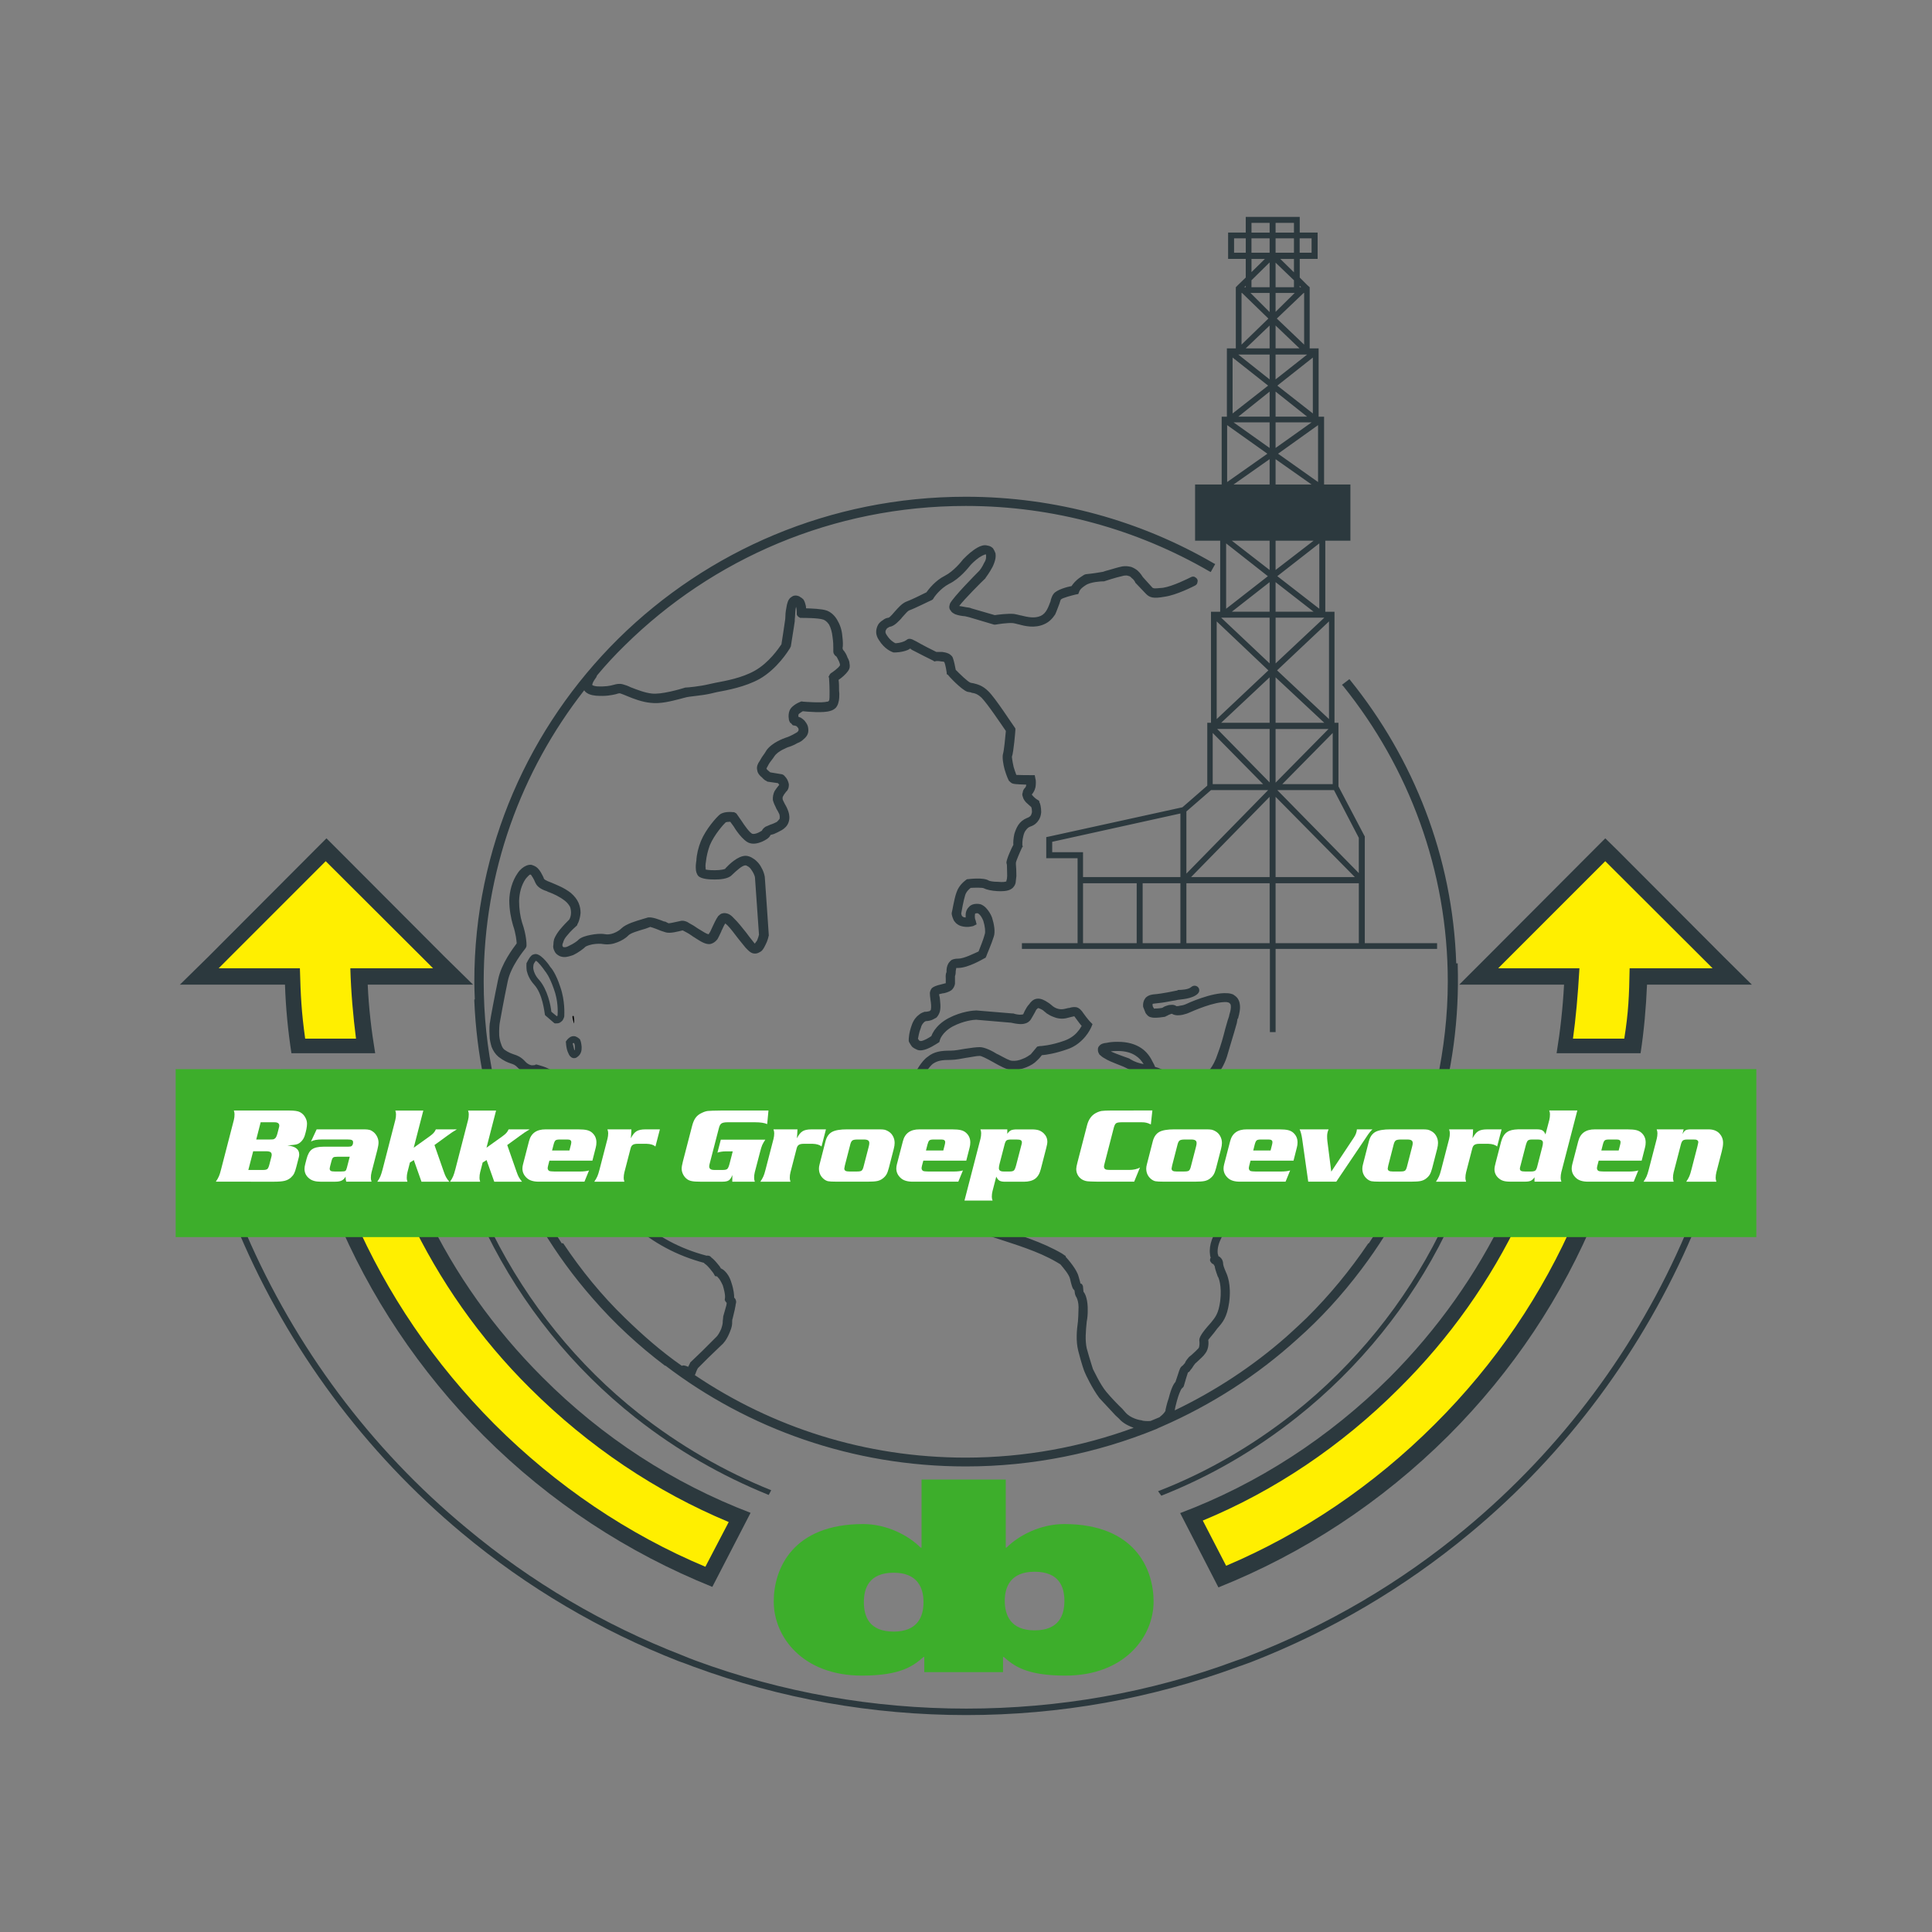 <svg xmlns="http://www.w3.org/2000/svg" xmlns:xlink="http://www.w3.org/1999/xlink" id="Laag_1" x="0px" y="0px" viewBox="0 0 842 842" style="enable-background:new 0 0 842 842;" xml:space="preserve"><rect x="0" y="0" width="842" height="842" fill="#808080" stroke="none"/><style type="text/css">	.st0{fill-rule:evenodd;clip-rule:evenodd;}	.st1{fill-rule:evenodd;clip-rule:evenodd;fill:#2C393E;}	.st2{fill-rule:evenodd;clip-rule:evenodd;fill:#FFEF00;}	.st3{fill-rule:evenodd;clip-rule:evenodd;fill:#3DAE2B;}	.st4{fill:#FFFFFF;}</style><g>	<path class="st0" d="M250.02,446.02l0.11-0.11c0.11-0.21,0.11-0.65,0.11-1.19c0-0.76-0.21-1.41-0.21-1.84c0,0-0.11-0.11-0.22-0.11  h-0.22c0,0.11-0.11,0.11-0.11,0.33c0,0.65,0.33,1.63,0.54,2.6C250.02,445.8,250.02,445.91,250.02,446.02z"></path>	<g>		<g>			<g>				<path class="st1" d="M567.07,125.18h-0.65v-0.64L567.07,125.18L567.07,125.18z M542.93,124.54L542.93,124.54v0.64h-0.66     L542.93,124.54L542.93,124.54z M250.46,457.7L250.46,457.7c0.11-0.31,0.11-0.75,0.11-1.19c0-0.76-0.11-1.39-0.33-1.83     c-0.11-0.12-0.21-0.12-0.21-0.12h-0.11c-0.11,0-0.11,0.12-0.33,0.22c0.22,0.76,0.43,1.73,0.65,2.61     C250.24,457.61,250.24,457.7,250.46,457.7L250.46,457.7z M537.83,110.13L537.83,110.13v-6.27h5.1v6.27H537.83L537.83,110.13z      M571.61,103.86L571.61,103.86v6.27h-5.19v-6.27H571.61L571.61,103.86z M545.42,97.14L545.42,97.14h7.91v4.23h-7.91V97.14     L545.42,97.14z M563.93,97.14L563.93,97.14v4.23h-8.01v-4.23H563.93L563.93,97.14z M545.42,112.84L545.42,112.84h5.85     l-5.85,5.75V112.84L545.42,112.84z M563.93,118.69L563.93,118.69l-5.96-5.85h5.96V118.69L563.93,118.69z M553.32,110.13     L553.32,110.13h-7.91v-6.27h7.91V110.13L553.32,110.13z M555.92,103.86L555.92,103.86h8.01v6.27h-8.01V103.86L555.92,103.86z      M246.56,454.02l0.21-0.32c0.54-0.87,1.19-1.4,1.95-1.84c0.76-0.33,1.3-0.33,1.95-0.22c1.08,0.33,1.95,1.19,2.06,1.3l0.11,0.11     v0.22c0.22,0.22,0.54,1.51,0.65,3.03c0,0.65,0,1.63-0.33,2.38c-0.32,0.88-0.87,1.52-1.84,2.17c-0.32,0.22-0.76,0.33-1.3,0.33     c-0.54-0.11-0.87-0.22-1.19-0.54c-0.76-0.54-1.09-1.52-1.41-2.26c-0.65-1.64-0.76-3.68-0.76-4.01L246.56,454.02L246.56,454.02     L246.56,454.02z M555.92,127.67L555.92,127.67h8.34l-8.34,8.24V127.67L555.92,127.67z M553.32,127.67L553.32,127.67v8.34     l-8.34-8.34H553.32L553.32,127.67z M498.42,463.77L498.42,463.77c-0.87-1.41-1.95-2.71-3.47-3.68c-1.73-1.19-4.33-2.05-7.8-2.05     c-1.19,0-2.17,0-3.04,0.21c2.93,1.31,7.15,2.71,8.02,3.05l0.33,0.2l0.11,0.11C494.74,462.9,496.36,463.34,498.42,463.77     L498.42,463.77z M555.92,114.47v10.71h8.01v-3.03L555.92,114.47L555.92,114.47L555.92,114.47z M553.32,125.18v-10.82l-7.91,7.79     v3.03H553.32L553.32,125.18L553.32,125.18z M555.92,141.86L555.92,141.86l10.4,9.95h-10.4V141.86L555.92,141.86z M553.32,151.82     L553.32,151.82h-10.4l10.4-9.95V151.82L553.32,151.82z M539.68,181.59L539.68,181.59l13.65-10.93v10.93H539.68L539.68,181.59z      M555.92,181.59L555.92,181.59v-10.93l13.75,10.93H555.92L555.92,181.59z M539.79,154.53L539.79,154.53h13.54v10.83     l-13.65-10.83H539.79L539.79,154.53z M569.66,154.53L569.66,154.53l-13.75,10.83v-10.83h13.65H569.66L569.66,154.53z      M553.32,200.11L553.32,200.11v11.04h-15.71L553.32,200.11L553.32,200.11z M553.32,184.08L553.32,184.08v11.15l-15.71-11.15     H553.32L553.32,184.08z M555.92,211.16L555.92,211.16v-11.04l15.69,11.04H555.92L555.92,211.16z M571.61,184.08L571.61,184.08     l-15.69,11.15v-11.15H571.61L571.61,184.08z M553.32,248.41L553.32,248.41l-16.47-12.77h16.47V248.41L553.32,248.41z      M553.32,266.6L553.32,266.6h-16.47l16.47-12.89V266.6L553.32,266.6z M555.92,248.41L555.92,248.41v-12.77h16.57L555.92,248.41     L555.92,248.41z M572.49,266.6L572.49,266.6h-16.57v-12.89L572.49,266.6L572.49,266.6z M242.66,442.88L242.66,442.88l-2.38-1.95     c-0.21-2.49-1.62-9.64-5.3-13.85c-1.63-1.73-2.28-3.47-2.49-4.55c-0.22-0.98,0-1.52,0-1.84c0-0.33,0.21-0.87,0.65-1.42     c0.11-0.21,0.21-0.43,0.43-0.54c0.86,0.33,2.92,2.93,4.01,4.56c0.11,0.11,1.84,2.06,3.79,7.69c1.95,5.2,1.73,10.17,1.63,11.47     C242.99,442.55,242.99,442.77,242.66,442.88L242.66,442.88z M541.08,127.67v22.52l11.7-11.36l-11.49-11.16H541.08L541.08,127.67     L541.08,127.67z M568.37,127.67h-0.21l-11.7,11.16l11.91,11.36V127.67L568.37,127.67L568.37,127.67z M572.16,155.83     l-15.48,12.23l15.48,12.13V155.83L572.16,155.83L572.16,155.83z M537.19,155.83v24.36l15.48-12.13L537.19,155.83L537.19,155.83     L537.19,155.83z M553.32,289.12L553.32,289.12l-21.11-19.92h0.86h20.25V289.12L553.32,289.12z M576.17,269.2L576.17,269.2h0.98     l-21.22,19.92V269.2H576.17L576.17,269.2z M553.32,315L553.32,315h-21.11l21.11-19.81V315L553.32,315z M577.14,315L577.14,315     h-21.22v-19.81L577.14,315L577.14,315z M514.44,411.05L514.44,411.05h-16.45v-26.1h16.45V411.05L514.44,411.05z M574.43,185.28     L557,197.74l17.43,12.34V185.28L574.43,185.28L574.43,185.28z M534.81,185.28v24.8l17.54-12.34L534.81,185.28L534.81,185.28     L534.81,185.28z M580.82,319.44L580.82,319.44v22.31h-21.98L580.82,319.44L580.82,319.44z M528.52,319.44L528.52,319.44     l21.98,22.31h-21.98V319.44L528.52,319.44z M237.57,442.45l4.01,3.46l0.33,0.11c0.76,0,1.52,0,2.06-0.32     c0.43-0.22,0.87-0.65,1.19-0.97c0.54-0.87,0.76-1.63,0.76-1.84v-0.11c0-0.65,0.43-6.5-1.74-12.67c-1.95-5.96-3.9-8.22-4.33-8.66     c-0.22-0.43-3.47-5.2-6.07-5.64c-0.65-0.1-1.3,0.12-1.95,0.44c-0.43,0.43-0.87,0.86-1.19,1.41c-0.65,0.97-1.08,2.06-1.2,2.17     v0.11v0.11c0,0.21-0.1,1.41,0.12,3.03c0.44,1.74,1.19,3.79,3.25,6.06c3.68,4.02,4.44,11.91,4.66,12.99L237.57,442.45     L237.57,442.45L237.57,442.45z M574.98,265.3v-28.49l-18.3,14.29L574.98,265.3L574.98,265.3L574.98,265.3z M534.37,236.82v28.49     l18.19-14.19L534.37,236.82L534.37,236.82L534.37,236.82z M553.32,340.99v-23.29h-22.85L553.32,340.99L553.32,340.99     L553.32,340.99z M555.92,317.71v23.39l23.07-23.39H555.92L555.92,317.71L555.92,317.71z M495.39,411.05L495.39,411.05H472v-26.1     h23.39V411.05L495.39,411.05z M553.32,411.05L553.32,411.05h-15.81h-1.19h-19.27v-26.1h36.28V411.05L553.32,411.05z      M592.19,411.05L592.19,411.05h-18.85h-1.18h-16.24v-26.1h36.28V411.05L592.19,411.05z M579.2,270.82l-22.63,21.34l22.63,21.22     V270.82L579.2,270.82L579.2,270.82z M530.26,270.82v42.56l22.52-21.22L530.26,270.82L530.26,270.82L530.26,270.82z      M553.32,382.24L553.32,382.24H519.1l34.22-34.97V382.24L553.32,382.24z M555.92,347.27L555.92,347.27l34.54,34.97h-34.54     V347.27L555.92,347.27z M592.19,380.51v-15.37l-10.83-20.8h-24.69L592.19,380.51L592.19,380.51L592.19,380.51z M517.05,353.65     v27.08l35.63-36.39h-24.9L517.05,353.65L517.05,353.65L517.05,353.65z M514.44,382.24L514.44,382.24h-16.45h-1.3h-1.3H472v-9.53     v-1.3h-1.19h-12.24v-4.54l55.87-12.34V382.24L514.44,382.24z M555.92,413.54L555.92,413.54h70.39v-2.49h-31.51v-26.1v-1.29     v-1.41v-17.43v-0.33l-0.21-0.32l-11.26-21.44v-26.32V315h-1.3h-0.43v-47.1v-1.29h-1.19h-2.82v-30.97h9.75h1.19v-1.41v-21.67     v-1.4h-1.19h-10.28v-28.26v-1.3h-1.2h-1.18v-28.47v-1.31h-1.31h-2.59v-25.33v-1.31l-1.09-0.98l-3.24-3.25v-8.12h6.39h1.41v-1.4     v-8.89v-1.18h-1.41h-6.39v-5.53v-1.3h-1.19h-9.31h-2.6H544h-1.08v1.3v5.53h-6.5h-1.19v1.18v8.89v1.4h1.19h6.5v8.12l-3.36,3.25     l-0.97,0.98v1.31v25.33h-2.71h-1.18v1.31v28.47h-1.08h-1.19v1.3v28.26h-10.4h-1.19v1.4v21.67v1.41h1.19h9.75v30.97h-2.82h-1.19     v1.29V315h-0.43h-1.19v1.41v25.99l-10.83,9.43l-58.26,12.78l-1.08,0.21v0.97v6.93v1.31h1.41h12.24v8.22v1.41v1.29v26.1h-24.26     v2.49h24.26h1.19h24.58h1.3h1.3h16.45h38.99v36.27h2.49V413.54L555.92,413.54z M239.41,470.93l-0.11,0.75l1.63,0.31     c1.3,0.88,4.22,9.55,4.66,11.15c2.82,8.01,5.96,15.92,9.85,23.61c11.04,21.55,27.5,37.25,51.43,43.64     c0,0.12,0.11,0.32,0.33,0.43c0.11,0,0.87,0.55,2.16,2.06c1.19,1.41,1.84,2.38,1.84,2.49l0.43,0.76l0.65,0.11     c0.11,0,0.32,0,0.65,0.54c0.54,0.43,1.19,1.52,2.06,3.36c1.3,4.24,0.97,5.52,0.97,5.52l-0.11,0.88l0.33,0.64     c0.11,0.12,0.33,0.43,0.54,0.66c-0.11,0.43-0.11,0.74-0.11,0.86c-0.11,0.33-0.76,2.82-1.41,4.98c-0.11,0.97-0.11,1.61-0.21,2.05     c0,0.76,0,1.41-0.65,3.36c-1.3,3.03-2.38,3.78-2.38,3.78l-5.85,5.85l-5.31,5.09l-0.11,0.34l-0.76,1.52l-1.2-0.45     c-0.54-0.1-0.86-0.22-1.18-0.1c-0.11,0.1-0.43,0.1-0.43,0.1c-9-6.28-17-13.32-24.8-20.9c-10.18-9.85-19.06-20.79-26.86-32.47     h-0.65c-14.51-22.09-24.47-46.14-29.67-70.92h0.21c-3.03-13.98-4.55-28.38-4.55-43.21c0-47.75,16.35-91.72,43.75-126.81     c0.22,0.12,0.33,0.12,0.33,0.33c1.08,1.18,2.71,1.73,4.76,1.95c4.44,0.33,6.82-0.22,8.77-0.65c1.3-0.44,1.62-0.44,1.95-0.33     c0.65,0.21,1.52,0.54,3.03,1.18c2.6,1.09,6.5,2.6,10.18,2.92c4.22,0.54,9.09-0.76,12.88-1.73c1.09-0.32,2.06-0.54,2.93-0.76     l1.3-0.21l2.6-0.32c1.95-0.22,4.33-0.54,6.28-0.98l2.81-0.66c4.66-0.86,12.34-2.28,18.63-5.73     c7.79-4.44,12.67-12.46,13.21-13.32l0.11-0.11l0.11-0.43l0.21-0.22c0.11-0.97,1.52-9.31,1.73-11.15c0-0.43,0-1.19,0.11-1.85     c0.11-1.51,0.11-3.13,0.43-4.32c0,0,0.11,0.11,0.11,0.22c0.22,0.97,0.22,2.06,0.22,2.37c0,0.22,0,0.44,0,0.76     c0.21,0.21,0.21,0.55,0.43,0.66l0.33,0.32l0.75,0.44h0.44c1.29,0,7.47,0,9.64,0.75c0.65,0.22,1.62,0.87,2.49,2.17     c0.75,1.41,1.3,3.24,1.52,5.42c0.33,2.16,0.33,3.68,0.33,4.76v1.52v0.12c0,0.32,0.11,0.76,0.43,1.18     c0.11,0.33,0.54,0.65,0.97,0.97c0,0,0.43,0.65,1.08,2.06c0.22,0.53,0.43,1.08,0.43,1.51c0,0.1,0,0.22,0,0.22     c-0.76,1.29-3.47,3.14-4.01,3.47l-0.32,0.32l-0.66,1.2l0.22,0.43c0,0.43,0.22,3.14,0.22,5.63v1.3c0,1.29,0,2.16-0.11,2.7     c-0.11,0.22-0.11,0.44-0.33,0.54c-0.1,0.11-0.1,0.22-0.53,0.22c-2.27,0.66-9.42,0.11-10.83,0l-0.1-0.1l-0.65,0.1l-0.22,0.11     c-0.21,0.11-1.08,0.43-1.94,0.97c-0.65,0.43-2.17,1.41-2.71,2.82c-0.43,1.08-0.54,2.48-0.33,3.57c0,0.65,0.33,1.3,0.65,1.85     h0.21l0.87,0.98l1.08,0.21l0.33,0.11c0.33,0.11,0.43,0.22,0.54,0.44c0.22,0.22,0.44,0.43,0.54,0.76c0,0.32,0.11,0.54,0,0.76     c0,0,0,0.1-0.43,0.64c-0.54,0.33-1.19,0.76-2.06,1.19c-1.41,0.76-2.92,1.31-3.36,1.41c-0.54,0.22-5.63,1.95-8.12,5.42     l-0.65,1.08c-0.98,1.3-1.74,2.49-2.38,3.68c-0.65,0.87-1.41,2.37-0.98,3.89c0.12,1.31,1.2,2.49,2.06,3.14     c0.76,0.87,1.52,1.42,1.73,1.42l0.65,0.42l4.55,0.65c0.33,0.21,0.33,0.44,0.43,0.54c0,0.11,0.21,0.21,0.21,0.21l-0.32,0.33     c-0.55,0.65-1.19,1.52-1.74,2.38c-0.54,1.09-0.87,2.49-0.76,3.91c0.32,1.29,0.97,2.59,1.41,3.47v0.1     c0.65,1.09,1.09,1.85,1.41,2.6c0.22,0.76,0.22,1.41,0.11,2.05c-0.32,0.44-0.76,0.87-1.19,1.31c-0.87,0.43-1.73,0.87-2.82,1.19     l-1.73,0.76h-0.11c-0.43,0.22-1.41,0.87-1.84,1.84c0,0.11,0.11-0.11-0.33,0.21c-0.32,0.22-0.76,0.44-1.4,0.76     c-1.19,0.53-2.17,0.53-2.38,0.43c-1.08-0.21-3.68-3.9-4.77-5.63l-2.27-3.25l-0.97-0.55h-0.43c0,0-3.68-0.54-5.74,0.97     c-1.51,1.19-6.17,6.39-8.34,11.7c-1.09,2.7-1.84,5.85-1.95,8.44c-0.22,1.3-0.33,2.6-0.22,3.68c0,0.87,0.33,2.17,1.08,3.03     c1.41,1.41,5.2,1.52,7.15,1.52c2.16,0,5.74-0.21,7.36-1.84c2.38-2.27,4.66-4.33,6.07-4.33c0.22,0,0.43,0.11,0.98,0.43     c0.42,0.22,0.98,0.66,1.4,1.3c0.87,1.19,1.63,2.6,1.73,3.68c0.22,3.14,1.52,21.33,1.74,24.8c-0.11,0.55-0.43,1.63-0.86,2.6     c-0.33,0.43-0.65,0.86-0.88,1.19l-0.1,0.12c-0.11-0.12-0.33-0.44-0.87-1.09c-0.76-0.97-1.84-2.27-2.92-3.79     c-1.73-2.16-3.68-4.65-5.31-6.17c-0.76-0.86-1.73-1.73-2.81-2.05c-0.54-0.11-1.19-0.33-2.06-0.11c-0.87,0.11-1.3,0.65-1.95,1.19     c-1.09,1.52-1.84,3.36-2.49,4.66c-0.76,1.52-0.98,2.39-1.52,2.93c0,0.21-0.11,0.21-0.11,0.32h-0.21     c-0.65-0.1-1.95-0.86-4.55-2.49c-1.19-0.87-2.6-1.73-3.68-2.27c-0.86-0.66-2.6-1.41-4.01-0.98c-2.93,0.65-4.44,0.98-5.09,0.98     l-1.52-0.76h-0.32c-0.11,0-0.32-0.11-0.32-0.11c-1.19-0.43-5.42-2.28-7.26-1.52l-1.84,0.54c-0.21,0-0.32,0.11-0.32,0.11     c-2.16,0.64-6.93,1.95-8.99,4c-0.76,0.76-1.95,1.52-3.36,2.06c-1.41,0.54-2.82,0.65-3.79,0.43c-1.84-0.32-4.12-0.1-6.28,0.33     c-1.74,0.33-4.12,0.97-5.2,2.06c-0.43,0.53-2.27,1.83-4.22,2.71c-0.98,0.55-1.63,0.65-2.17,0.55c-0.11,0-0.22,0-0.22,0     c-0.11,0-0.11-0.22-0.33-0.33c-0.11-0.21-0.11-0.33-0.11-0.65c0-0.32,0.11-0.65,0.33-1.08c0.22-0.97,0.86-2.06,1.73-3.03     c1.63-2.06,3.68-3.79,4.01-4.11l0.43-0.44v-0.32c0.33-0.33,1.19-2.28,1.41-4.99c0-1.3-0.22-2.81-0.87-4.32     c-0.65-1.52-1.73-2.93-3.35-4.34c-3.03-2.38-6.17-3.47-8.34-4.44c-2.92-1.08-3.25-1.52-3.36-1.74l-0.11-0.1v-0.22     c-0.54-1.09-1.63-3.68-3.36-4.88c-0.54-0.32-1.18-0.65-1.94-0.87c-0.76-0.11-1.41,0-2.28,0.33c-1.29,0.54-2.71,1.62-3.78,3.24     c-2.49,3.58-3.57,7.91-3.68,11.92c0,4.01,0.76,7.9,1.62,10.82c1.3,3.8,1.52,6.72,1.62,7.91c-1.62,2.17-6.72,8.88-8.12,15.81     c-1.52,7.25-3.36,17.1-3.47,18.18v0.11c-0.22,0.54-0.43,3.25-0.22,6.28c0,1.52,0.43,3.24,0.87,4.76     c0.65,1.63,1.62,3.14,3.03,4.33c2.28,1.73,3.9,2.4,5.2,2.82c1.3,0.43,2.06,0.65,3.24,1.95c1.95,1.95,3.9,2.7,5.64,2.92     c1.09,0.12,1.84,0,2.38-0.09c1.09,0.22,3.25,0.85,4.23,1.73c0.32,0.31,0.76,0.63,1.08,0.98H239.41L239.41,470.93L239.41,470.93z      M565.34,583.64L565.34,583.64c-17.32,15.72-37.25,28.59-59.12,38.12c-0.65,0.33-1.62,0.65-2.38,1.08     c-25.55,10.39-53.6,16.26-82.94,16.26c-49.38,0-94.86-16.47-130.92-43.96l-0.11,0.1c-11.47-8.66-22.08-18.41-31.72-29.56     c-32.81-37.47-49.48-83.15-51.43-129.39v-0.75h0.21c-0.11-2.59-0.21-5.2-0.21-7.79c0-58.26,24.04-111.1,62.8-149.44     c38.77-38.22,92.15-61.82,151.38-61.82c39.41,0,76.44,10.61,108.06,29.01l0.65,0.33l-1.95,3.47l-0.65-0.33     c-31.19-18.08-67.46-28.47-106.11-28.47c-58.04,0-110.45,23.16-148.56,60.74c-4.33,4.22-8.34,8.56-12.13,13.11     c-0.22,0.43-0.32,0.87-0.54,1.09c-0.32,0.43-1.19,1.62-1.52,2.71c0,0.21,0,0.32,0,0.43c0,0,0.33,0.32,1.84,0.54     c3.9,0.21,5.85-0.22,7.47-0.66c1.08-0.32,2.49-0.64,4.01-0.22c0.87,0.22,2.16,0.66,3.47,1.31c2.82,1.08,6.06,2.37,9.09,2.7     c4.11,0.54,12.56-1.95,14.29-2.49l0.33-0.11h0.1c0.87,0,6.39-0.54,9.97-1.41l2.92-0.64c4.66-0.87,11.8-2.16,17.33-5.31     c6.17-3.47,10.4-9.75,11.59-11.48c0.33-2.06,1.41-9.09,1.62-10.72c0-0.21,0.11-0.64,0.11-1.62c0-1.31,0.32-3.26,0.65-4.87     c0.22-0.76,0.43-1.85,1.08-2.61c0.21-0.32,0.75-0.76,1.3-1.08c0.54-0.33,1.19-0.43,1.95-0.33c0.65,0.12,1.19,0.33,1.51,0.65     c0.66,0.33,0.98,0.66,1.41,1.08c0.54,0.88,0.76,1.74,0.98,2.61c0.11,0.43,0.11,0.87,0.11,1.19c2.49,0.1,6.82,0.21,8.99,0.97     c1.83,0.65,3.47,2.17,4.55,4c1.19,1.95,2.06,4.34,2.27,7.05c0.33,2.59,0.33,4.32,0.11,5.41l0.21,0.65     c0.76,0.76,1.62,2.28,1.95,3.37c0.43,0.76,0.87,1.73,0.87,2.59c0.21,0.98,0.21,2.07-0.54,3.14c-1.09,1.63-2.92,3.15-4.23,4.01     c0.22,1.18,0.22,3.03,0.22,4.77l0.11,1.19v0.11c0,0.98,0,2.6-0.43,3.9c-0.11,0.64-0.54,1.51-1.08,2.17     c-0.65,0.64-1.52,1.18-2.49,1.4c-2.92,0.97-9.96,0.33-11.91,0.12l-0.87,0.54c-0.65,0.44-0.97,0.76-0.97,0.76     c-0.11,0.33-0.11,0.66-0.11,1.08c0.43,0.22,0.76,0.33,1.08,0.43c0.54,0.33,1.19,0.87,1.62,1.3c0.54,0.65,0.98,1.31,1.3,2.06     c0.32,0.86,0.43,1.83,0.32,2.81c-0.21,1.42-1.08,2.49-1.94,3.15c-0.76,0.76-1.73,1.41-2.71,1.73c-1.73,1.07-3.79,1.73-4.22,1.83     c-0.43,0.22-4.33,1.63-5.85,3.9l-0.76,1.09c-0.97,1.19-1.73,2.28-2.17,3.25c-0.65,1.08-0.54,0.98-0.54,1.08     c0,0.33,0.87,0.97,1.62,1.63l5.2,0.86l0.65,0.33l0.11,0.1c0.22,0.22,0.98,0.97,1.52,1.95c0.22,0.54,0.54,1.2,0.65,2.06     c0,0.87-0.11,1.85-0.76,2.71l-0.43,0.43c-0.54,0.76-0.98,1.2-1.19,1.73c-0.33,0.44-0.43,0.87-0.33,1.52     c0,0.32,0.33,0.76,0.98,2.17c0.54,0.86,1.08,1.95,1.52,3.24c0.43,1.3,0.65,2.93,0.11,4.56c-0.54,1.73-1.84,2.82-2.92,3.47     c-1.3,0.76-2.49,1.3-3.46,1.73l-1.52,0.43c-0.32,0.87-1.08,1.4-1.52,1.74c-0.65,0.42-1.41,0.86-2.16,1.18     c-1.52,0.65-3.57,1.19-5.31,0.65c-3.03-0.75-6.93-6.92-7.04-7.25l-1.52-2.07c-0.98,0-1.73,0.12-1.95,0.22     c-0.76,0.65-4.98,5.31-6.93,9.96c-0.86,2.28-1.51,4.99-1.73,7.26c-0.22,1.19-0.22,2.16-0.11,2.81c0,0.33,0,0.43,0,0.54     c0.32,0.12,1.4,0.33,4.01,0.33c2.6,0,4.33-0.44,4.55-0.66l0.11-0.22c1.41-1.51,5.31-5.41,8.77-5.41c1.08,0,2.37,0.54,3.13,1.09     c0.97,0.53,1.85,1.4,2.5,2.16c1.3,1.62,2.38,3.9,2.7,5.96c0.22,3.25,1.63,23.06,1.74,25.33v0.33l-0.11,0.21     c0,0.21-0.43,2.05-1.3,3.68c-0.33,0.76-0.87,1.73-1.52,2.5c-0.43,0.43-0.97,0.76-1.52,0.98c-0.65,0.33-1.3,0.43-2.06,0.33     c-1.52-0.12-2.93-1.85-3.57-2.49c-0.87-1.09-2.17-2.61-3.25-4.01c-1.73-2.28-3.36-4.43-4.65-5.74     c-0.43-0.42-0.87-0.76-0.97-0.86c-0.65,0.86-1.08,2.16-1.73,3.35v0.12c-0.54,1.08-1.08,2.37-1.73,3.47     c-0.43,0.53-0.97,1.07-1.73,1.51c-0.76,0.44-1.52,0.66-2.38,0.54c-2.06-0.21-4.55-2.05-6.28-3.14c-0.11,0-0.22,0-0.22-0.11     l-0.11-0.1c-1.19-0.87-2.27-1.52-3.35-2.06c-1.09-0.54-0.98-0.54-1.09-0.54c-1.84,0.44-5.3,1.42-7.25,0.88l-2.07-0.66     c-3.67-1.51-4.76-1.73-4.76-1.73l-2.06,0.76c-3.25,0.97-6.39,1.84-7.47,2.93c-1.19,1.29-3.14,2.38-4.87,3.03     c-1.84,0.76-4.01,1.08-6.06,0.76c-1.08-0.21-2.93-0.21-4.77,0.12c-2.06,0.43-2.93,0.97-2.93,0.97c-0.86,0.87-3.14,2.6-5.41,3.69     c-1.3,0.43-2.82,0.97-4.22,0.86c-0.76-0.1-1.51-0.22-2.28-0.75c-0.76-0.44-1.4-1.09-1.73-1.96c-0.43-0.87-0.65-1.73-0.43-2.6     c0-0.87,0.11-1.63,0.33-2.49c0.54-1.4,1.52-2.91,2.49-4.11c1.62-1.95,3.35-3.69,4.11-4.44c0.33-0.54,0.76-1.63,0.76-2.93     c0-0.75-0.11-1.72-0.43-2.6c-0.43-0.76-1.09-1.73-2.17-2.59c-2.49-1.95-4.98-3.03-7.25-3.9h-0.22     c-0.11-0.11-0.11-0.11-0.21-0.22c-1.63-0.53-4.23-1.51-5.2-3.68l-0.11-0.22c-0.65-1.62-1.41-2.71-1.84-3.35l-0.32-0.12     l-0.33,0.12c-0.22,0.21-0.76,0.64-1.73,1.83c-1.84,2.71-2.71,6.07-2.82,9.64c0,3.47,0.54,6.82,1.29,9.31     c1.95,5.52,1.95,9.42,1.95,9.96c0,0.54-0.21,0.98-0.53,1.41c-0.65,0.87-6.39,7.8-7.69,14.41c-1.52,7.25-3.25,16.67-3.47,18.08     c-0.11,0.65-0.33,2.92-0.21,5.41c0.11,1.3,0.43,2.71,0.86,3.78c0.33,1.1,0.76,1.85,1.41,2.39c1.84,1.29,2.92,1.61,4.12,2.05     c1.4,0.43,3.14,1.08,4.98,3.14c1.08,1.19,2.17,1.51,2.81,1.62c0.76,0,1.18-0.11,1.41-0.11l0.21-0.21H234l0.32,0.11     c0.32,0.1,4.23,0.98,6.39,2.71c1.84,1.62,3.03,3.14,3.25,3.26c0.11,0.31,0.43,0.63,0.43,0.98c1.84,2.92,3.47,7.9,4.01,9.95     c2.92,8.12,5.85,15.81,9.63,23.39c10.62,21.22,26.43,36.72,49.92,42.89c0.55-0.11,1.09,0,1.63,0.31v0.12l0.43,0.09l-0.22,0.12     c0.65,0.42,1.52,1.18,2.6,2.49c0.97,1.07,1.51,1.83,1.73,2.37c0.65,0.34,1.08,0.54,1.73,1.19c1.08,0.98,2.17,2.6,2.92,5.09     c1.08,3.25,1.19,5.42,1.19,6.49l0.21,0.22c0.65,0.66,0.65,1.52,0.65,1.73c0,0.45-0.22,0.88-0.22,1.1c0,0.64-0.22,1.08-0.22,1.3     c0,0.43-0.64,2.8-1.08,4.75c-0.21,0.54-0.21,0.97-0.21,1.42c0,1.07,0,2.16-1.08,4.66c-1.41,3.46-2.92,4.97-3.47,5.41l-5.85,5.62     l-4.55,4.55c-0.54,0.97-0.98,2.18-0.98,2.27c-0.11,0.22-0.22,0.54-0.33,0.76c33.57,22.63,74.07,35.95,118.03,35.95     c25.66,0,50.46-4.66,73.2-12.99c-1.95-0.76-4.55-1.84-6.39-4.01l-1.52-1.41c-1.84-1.95-4.66-4.98-7.04-7.57     c-3.03-4.02-6.06-10.39-6.28-11.05c-0.32-0.54-1.51-4.01-2.92-9.54c-1.08-4.32-0.65-8.97-0.11-12.87     c0.11-1.84,0.21-3.25,0.21-4.67c0.33-4.44-1.19-6.27-1.19-6.27c-0.11-0.34-0.22-0.66-0.33-0.97l-0.21-1.53l-0.22-0.22     l-0.43-0.54l-0.11-0.22c-0.11-0.22-0.54-1.19-1.19-4.12c-0.43-1.84-2.92-4.76-4.22-6.28l-1.63-0.97     c-8.12-4.77-18.19-7.69-27.29-10.71c-12.34-4.34-35.41-11.06-38.11-26.21c-2.6-11.04-2.06-31.95,2.16-42.66l0.87-1.86h0.11     c0.98-1.62,3.36-6.17,6.06-8.01c2.92-2.38,6.06-2.69,10.07-2.69c1.73,0,4.01-0.43,6.6-0.88h0.12c1.95-0.31,4.33-0.65,5.96-0.65     c2.16,0,5.52,1.73,7.58,3.04c0.11,0,0.33,0.1,0.54,0.22c3.03,1.61,4.87,2.69,6.06,2.69c1.3,0.11,2.82-0.11,4.55-0.87     c1.52-0.54,2.81-1.51,3.46-1.95c1.3-1.52,2.17-2.59,2.27-2.71l0.53-0.64l0.98-0.22c0.44,0,4.88-0.21,10.94-2.39     c2.71-0.98,4.77-2.6,5.96-4.22c0.76-0.76,1.08-1.63,1.52-2.17c-0.54-0.65-1.41-1.73-2.49-3.25c-0.65-0.98-0.76-0.98-0.76-0.98     s0,0-1.41,0.32l-2.16,0.55c-2.17,0.43-4.12,0-5.63-0.65c-1.52-0.54-2.38-1.3-2.71-1.41c-0.33-0.22-1.08-0.97-1.84-1.52     c-1.3-0.75-1.95-0.86-1.95-0.86s-0.21,0-0.86,0.75c-0.33,0.65-0.76,1.52-1.41,2.6l-0.76,1.3c-0.65,1.19-1.73,1.84-2.6,2.05     c-1.08,0.33-2.05,0.33-2.92,0.22c-1.41-0.11-2.71-0.43-3.25-0.54l-15.27-1.3c-0.98,0-5.42,0.43-10.18,2.92     c-2.39,1.3-3.79,2.81-4.55,3.9c-0.87,1.19-1.08,2.16-1.08,2.16l-0.22,0.77l-0.65,0.42c-0.43,0.22-4.11,2.83-6.93,3.14     c-0.86,0.12-1.84,0-2.49-0.43c-0.76-0.32-1.41-0.75-1.84-1.17c-0.76-0.97-1.19-1.95-1.3-2.07l-0.11-0.43v-0.33     c0-0.54,0-3.03,1.41-6.82c0.76-2.05,1.95-3.46,3.03-4.22c0.98-0.87,1.95-1.08,2.17-1.19l0.22-0.11h0.32c0.11,0,0.76,0,1.52-0.21     c0.33,0,0.54-0.11,0.65-0.33c0.11-0.1,0.33-0.1,0.33-0.43c0.22-1.19,0.11-2.59-0.22-4.54v-0.12c-0.11-0.76-0.22-1.73-0.22-2.49     c0-0.76,0.43-1.52,0.76-2.06c0.43-0.43,0.98-0.75,1.52-0.97c0.75-0.32,1.62-0.54,2.49-0.75c1.41-0.32,1.84-0.54,2.16-0.54     c0-0.11,0,0,0-0.43c0-0.32,0-0.76,0-1.52v-0.11c0-0.21-0.22-1.74,0.33-2.81v-0.54c0-0.76,0.11-1.95,0.76-3.14     c0.33-0.54,0.87-1.2,1.51-1.63c0.87-0.42,1.85-0.54,2.82-0.54c2.49,0,6.93-2.27,8.88-3.14c0.54-1.52,2.06-4.98,2.71-7.57     c0.33-0.98,0.11-3.36-0.65-5.75c-0.43-1.08-0.97-2.06-1.51-2.6c-0.33-0.32-0.54-0.54-0.76-0.65c-0.21,0-0.32-0.1-0.43-0.1     l-0.65,0.1l-0.21,0.11c0,0.1-0.11,0.22-0.11,0.64c-0.11,0.97,0.11,1.95,0.32,2.28l0.43,1.73l-1.52,0.76     c-0.66,0.1-2.49,0.76-5.2,0c-1.08-0.33-1.63-0.76-2.17-1.19c-0.65-0.66-1.08-1.2-1.3-1.85c-0.43-0.98-0.66-2.06-0.66-2.16v-0.22     v-0.33c0.22-0.54,0.98-5.84,2.07-8.88c1.18-3.57,4.01-5.3,4.33-5.63l0.43-0.21h0.44c0.11,0,6.6-0.87,8.88,0.64     c0.32,0.21,1.84,0.54,4.01,0.54c2.16,0.22,3.36,0,3.68-0.21c0,0,0-0.12,0-0.33c0.22-0.54,0.33-1.29,0.33-2.17     c0-1.61-0.11-3.46-0.11-4.66l-0.22-0.96c0-1.53,2.38-6.72,3.03-7.8c-0.11-0.86,0-2.81,0.43-4.76c0.43-1.3,0.87-2.6,1.73-3.9     c0.87-1.3,2.17-2.39,3.78-3.03c0.97-0.33,1.41-0.75,1.73-1.19c0.12-0.43,0.44-0.87,0.44-1.52c0-0.77-0.11-1.62-0.33-2.07     c-0.43-0.43-1.41-1.19-2.28-2.05c-0.55-0.66-1.19-1.41-1.4-2.49c-0.22-0.55-0.33-1.09,0-1.85c0-0.55,0.32-1.19,0.75-1.74     c0.54-0.43,0.76-1.08,0.76-1.62c-1.84-0.11-4.66-0.11-5.74-0.44c-0.98-0.21-1.52-1.08-1.84-1.29c-0.22-0.44-0.43-0.87-0.65-1.42     c-0.43-0.97-0.76-2.16-1.19-3.46c-0.54-1.95-1.19-5.41-0.65-7.03c0.33-0.97,0.98-7.04,1.19-9.75     c-1.95-2.82-8.12-12.02-10.61-14.51c-1.74-1.63-2.93-1.95-4.44-2.17v-0.1l-1.74-0.32c-2.6-0.87-8.34-7.04-8.34-7.26l-0.65-0.44     v-0.64c-0.11-0.43-0.43-3.25-1.08-4.65c-0.33-0.12-0.76-0.22-1.3-0.22c-1.08-0.22-2.27-0.22-2.38-0.11l-0.65,0.11l-0.43-0.33     c-0.76-0.32-6.5-3.25-9.42-4.77l-0.65-0.54c-0.33,0.22-0.54,0.44-1.08,0.65c-2.6,1.08-5.52,1.08-5.85,1.08h-0.33l-0.32-0.11     c-0.54-0.21-3.57-1.3-6.06-5.31c-0.76-1.08-1.19-2.38-1.19-3.47c0-1.19,0.33-2.27,0.86-3.24c0.44-0.76,1.31-1.52,2.07-1.95     c0.76-0.66,1.62-0.98,2.49-1.08c0.11,0,0.76-0.33,2.82-2.82l0.11-0.11c1.08-1.19,2.82-3.25,4.66-4.01     c2.17-0.76,7.15-3.25,8.88-4.11c0.97-1.31,3.79-5.1,8.12-7.26c3.79-1.95,7.25-6.28,7.9-7.15l0.12-0.11     c0.32-0.32,2.27-2.38,4.44-3.9c1.08-0.75,2.38-1.62,3.79-1.95c0.76-0.21,1.52-0.21,2.28,0c0.86,0.12,1.62,0.44,2.38,1.19     c0.43,0.65,0.76,1.3,1.08,2.17c0.11,0.76,0.11,1.41,0,2.17c-0.22,1.29-0.76,2.7-1.3,3.78c-1.19,2.28-2.7,4.33-3.03,4.77v0.11     c-1.73,1.62-9.31,9.21-11.48,12.13c0.87,0.1,1.73,0.32,3.04,0.54c0.87,0.11,1.73,0.21,2.37,0.53l10.08,2.92     c1.41-0.21,5.52-0.75,8.34-0.53c0.87,0.11,1.95,0.43,2.93,0.65h0.1c3.04,0.75,5.96,1.4,8.67,0.21c1.18-0.55,2.06-1.52,2.71-2.71     c0.65-1.19,1.08-2.38,1.62-3.8c0-0.1,0-0.1,0-0.22c0.21-0.76,0.65-2.17,1.3-2.92c1.41-1.83,6.06-3.03,7.8-3.35     c0.65-0.98,1.73-2.39,3.79-3.8c3.25-2.16,0.54-0.76,9.63-2.37c0.44,0,0.44-0.22,3.04-0.87c1.51-0.43,3.46-1.08,5.63-1.52     c1.3-0.22,2.6-0.1,3.9,0.21c1.19,0.44,2.17,1.08,2.81,1.62c1.19,1.09,1.95,2.28,2.28,2.82l4.22,4.66     c0.22,0.1,0.22,0.1,0.54,0.21c0.54,0.1,1.73,0,4.01-0.21c4.33-0.66,11.15-4.12,12.24-4.66c0.43-0.22,0.97-0.32,1.52-0.11     c0.33,0.22,0.97,0.55,1.19,1.09c0.21,0.43,0.21,0.86,0,1.51c0,0.44-0.43,0.87-0.97,1.2c-0.65,0.32-8.23,4.22-13.33,4.87     c-2.38,0.43-4,0.54-5.19,0.33c-1.3-0.22-2.16-0.87-2.81-1.52c-0.98-0.98-4.22-4.44-4.55-4.77l-0.22-0.21v-0.21     c-0.21-0.33-0.65-1.19-1.62-1.85c-0.33-0.44-0.76-0.76-1.41-0.86c-0.43-0.21-1.08-0.21-1.84-0.11c-4.33,0.98-7.9,2.27-8.34,2.38     l-0.33,0.11h-0.33c-0.87,0-5.64,0.21-7.79,1.73c-2.38,1.52-2.71,2.61-2.71,2.71l-0.43,1.09l-1.19,0.22     c-1.62,0.42-5.63,1.4-6.39,2.16c-0.11,0.12-0.22,0.43-0.65,1.85c-0.54,1.29-1.08,3.02-1.84,4.66c-1.08,1.62-2.49,3.24-4.66,4.21     c-4.22,1.95-8.56,0.87-11.26,0.11h-0.11c-1.08-0.32-1.73-0.43-2.38-0.54c-2.49-0.21-6.93,0.54-7.58,0.66h-0.65l-10.94-3.25     l-1.84-0.43h-0.22c-1.08-0.11-2.6-0.32-4.01-0.87c-0.54-0.33-1.41-0.65-1.84-1.52c-0.43-0.43-0.65-0.98-0.65-1.62     c0-0.54,0.22-1.09,0.32-1.52c1.51-2.92,11.38-12.89,12.46-13.97c0.43-0.33,1.62-1.96,2.38-3.69c0.65-0.97,0.87-1.84,0.87-2.48     v-0.98c0-0.12,0-0.22,0-0.22h-0.11c0,0-0.11,0-0.43,0c-0.65,0.22-1.52,0.66-2.49,1.3c-1.84,1.31-3.35,2.82-3.89,3.47     c-0.65,0.76-4.44,5.74-9.21,8.02c-3.9,2.05-6.6,5.85-6.82,6.39l-0.32,0.42l-0.54,0.33c-0.65,0.21-7.04,3.47-9.75,4.44     c-0.54,0.22-1.3,1.08-3.14,3.14c-0.11,0-0.11,0.11-0.11,0.21c-1.08,1.09-3.03,3.47-5.2,3.79c-0.1,0-0.32,0.1-0.76,0.43     c-0.32,0.1-0.54,0.32-0.76,0.76c-0.22,0.32-0.32,0.54-0.32,0.98c0,0.32,0.1,0.76,0.54,1.4c1.51,2.38,3.14,3.25,3.79,3.58     c0.65,0,2.49-0.22,3.9-0.87c0.43-0.22,0.54-0.33,0.76-0.43c0.11,0,0.33-0.32,0.87-0.54c0.65-0.21,1.41,0,1.62,0.12h0.11     l1.95,0.98c2.38,1.4,7.04,3.78,8.66,4.54h2.38h0.21c0.65,0.11,1.52,0.22,2.28,0.54c0.43,0.11,0.76,0.33,1.19,0.65     c0.43,0.33,0.87,0.76,1.08,1.3c0.54,1.41,1.08,4.12,1.29,5.31c1.73,1.73,5.2,5.2,6.5,5.63l1.19,0.21     c1.63,0.43,3.9,0.87,6.5,3.47c3.14,3.03,10.5,14.5,11.37,15.59l0.43,0.64v0.65c0,0.44-0.76,9.75-1.52,11.7     c0,0,0.11,1.52,0.76,4.44c0.32,1.18,0.76,2.27,0.98,2.91c0.11,0.33,0.11,0.43,0.21,0.55c1.51,0.1,5.2,0.1,6.38,0.1h1.63     l0.32,1.74c0.12,0.11,0.22,1.19,0.12,2.49c0,1.19-0.54,2.82-1.73,4.22c0.11,0.11,0.22,0.32,0.54,0.66     c0.76,0.86,1.83,1.62,2.16,1.73l0.54,0.43l0.1,0.64c0.33,0.33,0.76,2.17,0.76,4.22c-0.1,1.09-0.32,2.38-1.18,3.58     c-0.65,1.08-1.84,2.16-3.57,2.7c-0.87,0.32-1.41,0.87-1.95,1.62c-0.54,0.64-0.86,1.52-1.08,2.49c-0.54,1.95-0.43,3.68-0.43,4.11     l0.22,0.43l-0.33,0.43c-1.08,2.27-2.7,6.18-2.7,6.61v0.75c0.11,1.08,0.21,3.13,0.21,5.08c-0.11,0.97-0.21,1.95-0.33,2.93     c-0.11,0.76-0.76,2.06-1.84,2.7c-1.51,1.09-4.33,1.09-6.17,0.98c-2.06-0.1-4.44-0.53-5.74-1.19c-0.65-0.43-4.01-0.32-5.85-0.22     c-0.65,0.55-1.84,1.52-2.38,3.14c-0.76,2.49-1.52,6.71-1.73,8.02c0,0.22,0.1,0.54,0.21,0.76c0,0.21,0.21,0.43,0.33,0.53     c0.11,0.11,0.32,0.11,0.53,0.33c0.22,0,0.55,0.12,0.87,0.12c0-0.44,0-0.97,0-1.52c0.1-0.98,0.43-2.07,1.3-2.92     c0.43-0.54,0.87-0.87,1.63-1.19c0.54-0.21,1.19-0.32,1.84-0.32c0.98,0,1.84,0.11,2.49,0.54c0.76,0.43,1.41,0.98,1.84,1.52     c0.98,1.08,1.84,2.48,2.38,3.9c0.86,2.71,1.52,6.17,0.76,8.33c-0.98,3.26-3.14,8.02-3.25,8.55l-0.33,0.66l-0.65,0.32     c-0.43,0.22-6.93,4.12-11.26,4.12c-0.65,0-0.76,0-0.76,0s-0.11,0-0.11,0.1c0,0.11-0.11,0.44-0.22,1.31v0.11     c0,0.21,0,1.29-0.32,2.05v0.98c0,0.55,0,1.31,0,2.28c-0.11,0.86-0.54,2.05-1.63,2.92c-1.08,0.76-2.7,1.19-3.47,1.31h-0.21     c-0.76,0.22-1.19,0.22-1.63,0.43c0.11,0.43,0.11,0.86,0.33,1.52v0.1c0.11,1.52,0.54,3.9,0,5.96c-0.33,1.08-0.87,1.95-1.52,2.6     c-0.87,0.43-1.51,0.87-2.16,1.08c-0.97,0.33-1.95,0.43-2.38,0.43c-0.22,0-0.33,0.22-0.65,0.33c-0.43,0.43-1.19,1.08-1.52,2.49     c-0.97,2.38-1.08,4.11-1.3,4.88c0.22,0.21,0.32,0.43,0.43,0.65c0.21,0.22,0.21,0.22,0.54,0.22c0,0.11,0.11,0.11,0.32,0.11     c1.3-0.11,3.47-1.4,4.55-2.17c0.22-0.65,0.65-1.51,1.3-2.49c1.3-1.84,3.14-3.68,6.17-5.31c5.74-3.03,11.15-3.36,12.02-3.36h0.21     l15.59,1.3h0.43c0.22,0.11,1.3,0.43,2.6,0.54c0.64,0,1.08,0,1.52-0.11c0.21-0.11,0.21-0.11,0.21-0.11l0.64-1.41     c0.55-0.98,1.09-2.06,1.95-2.93c0.66-0.97,1.73-2.16,3.25-2.38c1.85-0.33,3.8,0.87,4.77,1.52c1.08,0.65,1.84,1.4,2.27,1.73     c0.54,0.43,2.49,1.74,4.98,1.2l1.84-0.43h0.32c0.65-0.22,1.84-0.54,3.14-0.33c1.3,0.33,2.27,1.41,3.03,2.6     c1.95,2.71,3.02,3.79,3.02,3.79l0.98,0.98l-0.53,1.3c-0.22,0.43-0.97,2.17-2.6,4.12c-1.63,1.95-4.22,4.34-7.8,5.51     c-5.2,1.84-9.31,2.49-11.15,2.6c-0.43,0.54-1.09,1.42-2.17,2.38c-0.97,1.08-2.71,2.17-4.65,2.92c-1.95,0.76-4.33,1.41-6.5,1.19     c-2.17-0.22-5.2-1.95-7.36-3.14c-0.22-0.11-0.22-0.11-0.33-0.2c-3.35-1.86-5.3-2.83-6.06-2.83c-1.41,0-3.14,0.43-5.42,0.76     h-0.12c-2.37,0.43-4.98,0.98-7.14,0.98c-3.89,0-5.74,0.33-7.79,1.73c-1.62,1.3-3.68,4.56-4.55,6.3h0.11L401.4,472     c-4.01,9.86-4.33,29.89-2.06,40.17c0.11,0.98,0.33,1.96,0.76,2.83c4.55,10.6,24.35,16.66,34.65,20.13     c9.31,3.05,19.49,6.17,28.04,11.15l1.73,1.19l-0.11,0.22c1.08,1.19,4.87,5.52,5.63,8.56c0.43,1.63,0.76,2.49,0.87,3.14l0.43,0.1     l0.43,0.54v0.11c0.22,0.22,0.22,0.43,0.22,0.65l0.22,2.17c0.87,0.98,1.95,3.68,1.84,8.35c0,1.41-0.11,3.02-0.43,4.66     c-0.44,4.22-0.76,8.22,0,11.68c1.4,5.09,2.59,8.56,2.7,9c0.54,0.97,3.14,6.71,5.84,9.95c2.28,2.71,4.99,5.52,6.94,7.36     l1.41,1.62c2.27,2.6,6.17,3.36,7.25,3.47l0.22,0.11c1.3,0.21,2.6,0.21,3.47,0.11l3.9-1.62l0.21-0.22     c1.2-0.87,2.06-1.95,2.39-2.6v-0.2v-0.22c0.21-0.75,0.43-2.29,1.41-5.1c1.08-4.32,2.17-6.27,2.92-7.02l1.09-3.26     c0.76-2.49,1.07-3.25,2.05-3.89l0.12-0.12l0.87-0.97c0.21-0.76,1.08-1.83,1.73-2.6l1.3-1.08c1.08-0.98,2.27-2.06,2.92-2.81     c0.54-0.87,0.43-2.71,0.32-3.35v-0.1c0-0.88,0.43-2.29,3.47-5.85l1.62-1.84c1.84-2.29,3.25-3.81,4.01-9.31     c0.86-6.83-0.76-10.63-1.09-10.84c0-0.22-1.08-2.71-1.3-4.43l-0.54-0.88c-0.33-0.11-0.54-0.22-0.76-0.42     c-0.32-0.34-0.65-0.77-0.76-1.31c0-0.42,0.11-0.85,0.32-1.07c-0.21-0.54-0.32-1.08-0.32-1.64     c-2.06-16.24,32.92-35.61,34.43-56.84c0.33-4.56,0.98-12.77-3.68-15.5c-7.04-4.21-21.33,3.37-30.21-3.23H507.3     c-0.64-0.23-1.18-0.54-1.73-0.76l-1.08-0.55c0,0.55,0.11,0.97,0.11,1.31h-4.01c-0.22-0.76-0.33-1.74-0.43-2.71l-2.06-0.45     c-2.28-0.43-4.55-0.87-7.58-2.49c-0.54-0.32-2.49-1.08-3.9-1.62c-1.63-0.63-3.79-1.51-5.31-2.49c-0.66-0.33-1.51-0.98-2.16-1.61     c-0.22-0.45-0.54-0.88-0.65-1.64c0-0.31,0-0.65,0-0.98c0.11-0.43,0.21-0.76,0.54-1.07c0.64-0.88,1.84-1.31,3.25-1.4     c1.41-0.33,2.92-0.45,4.87-0.45c4.22,0,7.58,0.98,10.18,2.71c2.6,1.73,4.12,4.11,5.2,6.39c0.32,0.54,0.65,1.19,0.87,1.84     c0.86,0.21,1.73,0.54,2.71,0.97l1.08,0.56c2.6,1.18,5.3,2.26,8.66,2.8c3.25,0.55,7.58-0.43,9.1-0.75     c0.76-0.65,3.79-3.14,5.74-9.31c1.41-3.68,2.49-7.68,3.25-10.71l1.08-3.79l0.65-1.95c0-0.11,0-0.22,0-0.22     c0.21-0.87,0.76-2.27,0.76-3.68c0-0.76-0.11-1.41-0.43-1.51c-0.12-0.22-0.12-0.22-0.33-0.33c-0.32-0.22-0.65-0.22-1.08-0.33     c-5.41-0.32-14.94,4.01-16.46,4.66c-0.11,0.11-1.3,0.54-2.72,0.87c-1.07,0.22-3.13,0.54-4.66-0.43c0,0,0,0-0.21,0l-0.87,0.33     c-0.66,0.22-1.08,0.65-1.41,0.65l-0.32,0.22l-0.33,0.11c-0.11,0-4.22,0.76-5.96,0.22c-1.3-0.22-1.95-1.3-2.38-1.84     c-0.32-0.75-0.76-1.84-1.08-2.71c-0.11-1.09,0-2.38,0.76-3.47c0.32-0.64,0.97-1.08,1.62-1.4c0.65-0.33,1.3-0.44,1.95-0.55     c4.33-0.33,9.96-1.63,10.61-1.74l0.22-0.21h0.21c1.08,0,4.44-0.12,5.63-1.31c0.43-0.32,0.87-0.54,1.41-0.54     c0.54,0,1.08,0.22,1.41,0.54c0.44,0.43,0.65,0.87,0.65,1.52c0,0.43-0.21,0.97-0.65,1.41c-2.38,2.39-7.9,2.49-8.01,2.61     c-0.33,0-0.87,0.1-1.73,0.32c-0.65,0.11-1.52,0.22-2.6,0.44c-2.06,0.43-4.55,0.76-6.82,0.98c-0.32,0-0.32,0.1-0.54,0.1     c0,0.21,0,0.33,0,0.65c0,0.33,0.22,0.87,0.54,1.2c0,0,0,0.11,0,0.21c0.76,0,2.6-0.1,3.68-0.33c0.33-0.22,0.97-0.65,1.73-0.86     c0.55-0.22,1.2-0.43,2.07-0.43c0.64-0.11,1.62,0,2.37,0.54c0,0,0.55,0.1,1.73-0.22c1.09-0.11,1.96-0.43,2.17-0.54     c1.08-0.53,11.59-5.3,18.08-4.87c0.97,0,1.84,0.21,2.71,0.54c0.65,0.43,1.3,0.86,1.84,1.52c0.97,1.3,1.19,2.81,1.19,4     c0,2.16-0.76,4.44-0.87,4.98l-0.21,0.11l-0.32,1.84l-1.08,3.79c-0.97,3.03-2.06,7.05-3.25,10.93c-1.19,3.68-2.92,6.17-4.22,8.01     c0.21,0.22,0.87,0.43,1.08,0.66c3.47,1.5,8.12,1.2,11.91,0.98c4.98-0.55,11.8-1.64,16.35,1.07c6.17,3.68,5.96,12.58,5.31,18.64     c-0.65,10.27-8.23,19.8-14.73,27.4c-4.77,5.29-9.75,10.38-14.08,15.9c-2.6,3.46-6.06,8.46-5.63,12.9c0,0.42,0.33,0.98,0.33,1.39     c0.54,0.12,0.76,0.43,1.08,0.76c0.76,0.76,0.98,1.86,0.98,2.71c0.11,0.98,1.08,3.14,1.3,3.68c0.32,0.65,2.38,5.09,1.3,12.99     c-0.97,6.62-2.82,8.66-5.2,11.37l-1.3,1.73c-1.41,1.64-2.06,2.61-2.49,3.03c0,0.1,0,0.21-0.11,0.21     c0.11,0.54,0.43,3.68-1.3,5.85c-0.76,1.19-2.38,2.49-3.36,3.47l-1.08,0.98c-0.33,0.45-0.76,0.97-1.41,2.05     c-0.33,0.34-0.87,1.1-1.08,1.41l-0.65,0.44c-0.11,0.31-0.22,0.86-0.65,2.05l-1.19,4.02l-0.54,0.64l-0.22,0.12     c0,0.1,0,0-0.43,0.64c-0.32,0.66-0.98,2.07-1.73,4.76c-0.65,2.38-0.87,3.46-0.98,4.24c17.66-8.46,34.11-19.29,48.62-32.06     c0.76-0.66,1.52-1.41,2.38-2.16c2.17-1.95,4.33-4.01,6.5-6.08c9.96-9.85,18.95-20.79,26.85-32.47h0.22     c14.94-22.21,24.8-46.14,30.1-70.92h-0.32c2.92-13.98,4.66-28.38,4.66-43.21c0-48.51-17.11-93.35-45.48-128.64l-0.65-0.66     l3.25-2.48l0.43,0.53c27.5,34.12,44.61,76.78,46.13,123.34h0.65v0.76c1.4,46.12-12.13,93.11-42.02,132.63     C584.83,564.47,575.52,574.66,565.34,583.64z"></path>			</g>		</g>		<g>			<path class="st1" d="M656.08,529.17c-12.45,25.99-29.45,50.04-50.35,71.03c-26.42,26.31-57.5,46.47-91.39,59.23l16.67,32.38    c36.92-14.74,71.03-37.04,100.16-66.06c28.15-28.14,49.81-60.85,64.53-96.59H656.08z"></path>		</g>		<g>			<path class="st1" d="M146.18,529.17c14.83,35.74,36.6,68.45,64.64,96.59c28.91,28.91,62.8,51.01,99.62,65.83l16.67-32.27    c-33.67-12.87-64.53-32.81-90.74-59.12c-21-20.99-38.11-45.05-50.45-71.03H146.18z"></path>		</g>		<g>			<g>				<path class="st1" d="M104.39,537.74c21.33,50.12,54.57,95.07,96.91,130.37c28.37,23.71,60.2,42.43,94.42,55.85     c2.16,0.76,4.33,1.53,6.5,2.4c37.9,13.96,77.96,21.1,118.89,21.1c40.71,0,80.67-7.14,118.57-21.1c1.84-0.66,3.79-1.3,5.74-2.06     c34.43-13.44,66.38-32.17,95.07-55.98c42.67-35.31,75.8-80.47,97.24-130.59h-3.15c-21.11,49.36-53.81,93.54-95.82,128.42     c-28.37,23.59-60.1,42.21-94.42,55.53c-1.84,0.76-3.68,1.42-5.63,2.06c-37.57,13.97-77.31,20.9-117.59,20.9     c-40.61,0-80.24-7.02-117.92-20.9c-2.06-0.76-3.9-1.51-5.74-2.27c-34.33-13.32-65.94-31.93-94.2-55.54     c-42.01-34.76-74.71-79.06-95.94-128.2H104.39z"></path>				<path class="st1" d="M627.28,537.74c-15.05,30.1-36.71,56.96-63.45,78.16c-18.19,14.31-37.9,25.78-59.12,34l1.41,1.96     c21.12-8.34,40.82-19.71,59.12-34.23c27.18-21.55,49.49-49.14,64.64-79.9H627.28z"></path>				<path class="st1" d="M212.23,537.74c15.26,30.96,37.36,58.56,64.86,80.22c17.87,14.08,37.36,25.24,57.93,33.57l1.08-2.06     c-20.46-8.22-39.74-19.38-57.71-33.46c-26.75-21.11-48.4-48.08-63.56-78.27H212.23z"></path>			</g>		</g>		<g>			<path class="st1" d="M163.51,459.01c-1.63-9.85-2.82-19.81-3.25-29.88h28.69h17.22l-12.24-12.01l-46.67-46.78l-4.98-4.98    l-4.98,4.98l-46.67,46.78L78.4,429.13h17h28.8c0.33,10.07,1.3,20.03,2.81,29.88H163.51z"></path>		</g>		<g>			<path class="st1" d="M714.99,459.01c1.51-9.85,2.38-19.81,2.81-29.88h28.7h17l-12.13-12.01l-46.67-46.78l-5.09-4.98l-4.98,4.98    l-46.66,46.78l-12.02,12.01h17h28.69c-0.54,10.07-1.63,20.03-3.25,29.88H714.99z"></path>		</g>	</g>	<path class="st2" d="M155.15,452.66c-1.24-9.82-2.16-19.94-2.47-30.67h36.06l-46.79-46.67l-46.66,46.67h35.41  c0.33,12.02,0.68,19.09,2.3,30.67H155.15z"></path>	<path class="st2" d="M685.53,452.66c1.21-8.67,2.13-18.75,2.82-30.67h-35.41l46.66-46.67l46.78,46.67h-36.16  c-0.21,12.02-0.49,19.09-2.33,30.67H685.53z"></path>	<path class="st2" d="M686.62,530.69L686.62,530.69c-14.29,33.15-34.87,63.67-61.29,89.98c-26.75,26.76-57.82,47.66-90.96,61.72  l-10.18-19.7c31.19-12.9,60.42-32.49,85.54-57.61c22.09-21.88,39.85-47.11,52.83-74.4H686.62z"></path>	<path class="st2" d="M154.19,530.69c14.4,33.15,35.09,63.67,61.29,89.98c26.96,26.96,58.36,48.08,91.93,62.15l10.18-19.49  c-31.62-13.2-61.07-32.9-86.52-58.24c-22.09-21.88-39.63-47.11-52.62-74.4H154.19z"></path>	<path class="st3" d="M765.44,539.15v-73.21H76.56v73.21H765.44L765.44,539.15z M463.77,664.21L463.77,664.21  c-10.4,0-19.82,4.98-25.12,10.27h-0.32v-29.67h-1.84h-33.13h-1.73v29.67h-0.43c-5.2-5.29-14.73-10.27-25.01-10.27  c-30.75,0-38.98,19.48-38.98,33.78c0,15.25,12.45,32.27,38.44,32.27c17.11,0,22.52-4.35,26.85-8.12h0.32v6.61h0.54h33.13h0.65  v-6.61h0.33c4.33,3.77,9.64,8.12,26.85,8.12c25.88,0,38.44-17.01,38.44-32.27C502.75,683.69,494.52,664.21,463.77,664.21  L463.77,664.21z M389.48,711.08L389.48,711.08c-10.71,0-12.99-6.6-12.99-12.87c0-6.08,2.28-12.79,12.99-12.79  c10.51,0,13,6.71,13,12.79C402.49,704.48,399.99,711.08,389.48,711.08L389.48,711.08z M450.89,710.54L450.89,710.54  c-10.5,0-12.99-6.7-12.99-12.87c0-6.07,2.49-12.68,12.99-12.68c10.72,0,12.99,6.61,12.99,12.68  C463.88,703.84,461.61,710.54,450.89,710.54z"></path>	<g>		<path class="st4" d="M125.28,499.19c1.69,0.22,2.91,0.6,3.68,1.14c0.96,0.68,1.44,1.62,1.44,2.83c0,0.38-0.06,0.77-0.16,1.16   l-1.09,4.22c-0.32,1.29-0.64,2.22-0.96,2.86c-0.31,0.62-0.78,1.22-1.38,1.77c-0.77,0.69-1.68,1.18-2.72,1.44   c-1.03,0.26-2.55,0.39-4.52,0.39H94.06c0.61-0.89,1.06-1.68,1.34-2.35c0.3-0.66,0.6-1.64,0.93-2.94l5.59-21.62   c0.19-0.75,0.29-1.57,0.29-2.46c0-0.5-0.1-1.04-0.29-1.64h24.16c2.23,0,3.78,0.23,4.63,0.69c0.89,0.46,1.62,1.14,2.16,2.02   c0.62,0.99,0.93,1.99,0.93,2.99c0,1.41-0.35,3.17-1.02,5.32c-0.3,0.92-0.77,1.69-1.39,2.37c-0.64,0.68-1.33,1.14-2.1,1.34   C128.61,498.91,127.29,499.06,125.28,499.19L125.28,499.19z M108.23,509.89L108.23,509.89h6.5c0.86,0,1.46-0.15,1.8-0.43   c0.33-0.3,0.62-0.96,0.88-1.98l0.86-3.3c0.1-0.38,0.14-0.68,0.14-0.9c0-0.56-0.19-0.96-0.55-1.18c-0.37-0.24-0.99-0.36-1.85-0.36   h-5.67L108.23,509.89L108.23,509.89z M111.67,496.62L111.67,496.62h5.67c0.89,0,1.49-0.03,1.76-0.08   c0.28-0.07,0.56-0.22,0.83-0.46c0.37-0.35,0.69-1.03,0.96-2.03l0.71-2.75c0.08-0.27,0.11-0.54,0.11-0.75   c0-0.95-0.7-1.44-2.06-1.44h-6.05L111.67,496.62z"></path>		<path class="st4" d="M138.01,492.19h20.82c0.98,0,1.77,0.11,2.34,0.27c0.58,0.18,1.15,0.52,1.7,0.98   c0.64,0.56,1.15,1.23,1.53,2.04c0.38,0.82,0.57,1.63,0.57,2.45c0,0.8-0.18,1.86-0.5,3.13l-2.54,9.83c-0.2,0.75-0.3,1.57-0.3,2.46   c0,0.49,0.09,1.04,0.3,1.65H150.9c-0.18-0.56-0.27-1.14-0.27-1.7c0-0.09,0-0.27,0-0.54c-0.45,0.81-1,1.38-1.68,1.73   c-0.69,0.34-1.59,0.51-2.75,0.51h-6.59c-2.09,0-3.71-0.46-4.86-1.41c-1.37-1.09-2.04-2.49-2.04-4.17c0-0.61,0.11-1.33,0.32-2.11   l0.57-2.2c0.52-2.02,1.29-3.44,2.38-4.21c1.07-0.76,2.74-1.15,5.03-1.15h10.65c0.83,0,1.36-0.09,1.59-0.3   c0.42-0.35,0.63-0.87,0.63-1.59c0-0.5-0.16-0.82-0.51-0.98c-0.35-0.2-0.99-0.28-1.91-0.28h-11.09c-2.16-0.01-3.77,0.28-4.83,0.89   L138.01,492.19L138.01,492.19z M152.42,504.13L152.42,504.13h-5.4c-0.91,0-1.5,0.09-1.78,0.31c-0.3,0.2-0.54,0.7-0.76,1.52   l-0.61,2.32c-0.12,0.47-0.19,0.8-0.19,0.97c0,0.51,0.16,0.86,0.49,1.04c0.31,0.2,0.89,0.27,1.71,0.27h2.75   c0.99,0,1.61-0.07,1.87-0.25c0.26-0.16,0.48-0.61,0.68-1.38L152.42,504.13z"></path>		<path class="st4" d="M184.49,483.99l-4.18,16.2l7.05-5.05c0.69-0.5,1.23-0.97,1.63-1.41c0.39-0.44,0.72-0.96,0.97-1.54h9.16   c-1.37,0.79-2.79,1.72-4.25,2.83l-5.52,4.01l4.05,11.59c0.37,1.05,0.69,1.84,0.98,2.37c0.28,0.52,0.76,1.2,1.41,2.02h-12.1   l-3.34-9.43l-1.7,1.07l-1.08,4.25c-0.2,0.75-0.3,1.57-0.3,2.46c0,0.49,0.09,1.04,0.3,1.65h-13.13c0.61-0.89,1.06-1.65,1.34-2.35   c0.28-0.66,0.59-1.64,0.94-2.94l5.57-21.62c0.2-0.75,0.3-1.58,0.3-2.46c0-0.5-0.1-1.04-0.3-1.64H184.49z"></path>		<path class="st4" d="M216.2,483.99l-4.18,16.2l7.05-5.05c0.69-0.5,1.23-0.97,1.63-1.41c0.38-0.44,0.72-0.96,0.97-1.54h9.16   c-1.37,0.79-2.79,1.72-4.25,2.83l-5.52,4.01l4.05,11.59c0.37,1.05,0.69,1.84,0.98,2.37c0.28,0.52,0.76,1.2,1.41,2.02h-12.1   l-3.34-9.43l-1.71,1.07l-1.09,4.25c-0.19,0.75-0.29,1.57-0.29,2.46c0,0.49,0.09,1.04,0.29,1.65h-13.12   c0.61-0.89,1.05-1.65,1.34-2.35c0.28-0.66,0.6-1.64,0.94-2.94l5.58-21.62c0.2-0.75,0.3-1.58,0.3-2.46c0-0.5-0.09-1.04-0.3-1.64   H216.2z"></path>		<path class="st4" d="M256.71,510.1l-2,4.9h-19.87c-2.3,0-4.02-0.51-5.16-1.53c-1.33-1.17-2-2.58-2-4.22   c0-0.55,0.09-1.16,0.26-1.81l2.6-10.06c0.87-3.46,3.28-5.2,7.25-5.18h14.24c1.65,0,2.91,0.12,3.79,0.33   c0.88,0.22,1.63,0.58,2.23,1.12c1.25,1.11,1.88,2.52,1.88,4.25c0,0.76-0.1,1.52-0.3,2.26l-1.45,5.67h-18.74l-0.55,2.11   c-0.14,0.54-0.21,0.95-0.21,1.25c0,0.27,0.1,0.53,0.28,0.77c0.19,0.24,0.4,0.39,0.66,0.45c0.2,0.07,0.88,0.12,2.07,0.16h10.99   C254.42,510.56,255.77,510.4,256.71,510.1L256.71,510.1z M240.6,501.4L240.6,501.4h7.57l0.66-2.59c0.09-0.42,0.15-0.76,0.15-1.03   c0-0.78-0.53-1.16-1.61-1.16h-3.52c-0.87,0-1.46,0.13-1.76,0.4c-0.31,0.27-0.58,0.85-0.82,1.79L240.6,501.4z"></path>		<path class="st4" d="M275.17,492.19c-0.03,0.54-0.05,1.21-0.09,1.99c-0.02,0.57-0.07,1.19-0.15,1.9c0.78-1.52,1.61-2.55,2.5-3.08   c0.88-0.53,2.16-0.8,3.84-0.8h6.32l-1.94,7.47c-0.82-0.73-2.09-1.12-3.82-1.18h-3.89c-0.99,0-1.71,0.15-2.15,0.45   c-0.45,0.27-0.77,0.78-0.96,1.53l-2.71,10.45c-0.19,0.76-0.3,1.59-0.3,2.46c0,0.49,0.11,1.03,0.3,1.63H259   c0.59-0.89,1.04-1.65,1.34-2.35c0.28-0.66,0.61-1.64,0.94-2.94l3.47-13.41c0.19-0.79,0.31-1.59,0.31-2.44   c0-0.51-0.11-1.05-0.33-1.66H275.17z"></path>		<path class="st4" d="M314.14,496.69h19.39c-0.59,0.89-1.04,1.68-1.34,2.34c-0.28,0.68-0.59,1.65-0.92,2.95l-2.33,8.93   c-0.19,0.76-0.28,1.59-0.28,2.44c0,0.51,0.09,1.05,0.31,1.65h-9.83l0.03-2.9c-0.44,1.15-0.94,1.92-1.52,2.3   c-0.58,0.4-1.5,0.6-2.73,0.6h-9.77c-1.56,0-2.76-0.07-3.6-0.24c-0.84-0.16-1.54-0.44-2.1-0.86c-0.72-0.53-1.29-1.19-1.72-2.04   c-0.43-0.84-0.65-1.68-0.65-2.55c0-0.7,0.19-1.77,0.55-3.18l3.99-15.39c0.38-1.5,0.88-2.67,1.5-3.55   c0.62-0.85,1.46-1.57,2.54-2.07c1.03-0.52,1.95-0.84,2.77-0.94c0.83-0.11,2.89-0.16,6.17-0.2h20.31l-0.56,5.92   c-1.19-0.54-2.97-0.8-5.33-0.8h-11.9c-1.27,0-2.15,0.17-2.65,0.49c-0.51,0.31-0.88,0.97-1.14,1.96l-4.05,15.62   c-0.13,0.52-0.2,0.91-0.2,1.16c0,1.03,0.72,1.55,2.14,1.55h3.95c0.91,0,1.53-0.17,1.86-0.52c0.34-0.34,0.66-1.16,1-2.49l1.31-5.09   h-2.96c-1.35,0-2.59,0.19-3.71,0.55L314.14,496.69z"></path>		<path class="st4" d="M347.55,492.19c-0.03,0.54-0.05,1.21-0.1,1.99c-0.02,0.57-0.07,1.19-0.15,1.9c0.79-1.52,1.61-2.55,2.5-3.08   c0.88-0.53,2.16-0.8,3.84-0.8h6.32l-1.93,7.47c-0.81-0.73-2.09-1.12-3.82-1.18h-3.9c-0.99,0-1.7,0.15-2.15,0.45   c-0.45,0.27-0.77,0.78-0.96,1.53l-2.7,10.45c-0.2,0.76-0.3,1.59-0.3,2.46c0,0.49,0.1,1.03,0.3,1.63h-13.13   c0.6-0.89,1.04-1.65,1.34-2.35c0.28-0.66,0.61-1.64,0.93-2.94l3.48-13.41c0.19-0.79,0.3-1.59,0.3-2.44c0-0.51-0.11-1.05-0.32-1.66   H347.55z"></path>		<path class="st4" d="M369.24,492.19h13.83c1.06,0,1.85,0.05,2.37,0.15c0.53,0.11,1.07,0.34,1.65,0.68   c0.87,0.5,1.56,1.19,2.06,2.11c0.5,0.9,0.75,1.9,0.75,2.99c0,0.76-0.13,1.64-0.39,2.61l-2.15,8.34c-0.32,1.22-0.66,2.15-1.04,2.79   c-0.37,0.64-0.91,1.22-1.63,1.77c-0.68,0.54-1.46,0.88-2.37,1.08c-0.89,0.19-2.26,0.28-4.07,0.28h-13.76   c-1.78,0-2.97-0.07-3.57-0.19c-0.61-0.12-1.23-0.44-1.86-0.92c-1.43-1.18-2.15-2.71-2.15-4.6c0-0.54,0.09-1.19,0.3-1.92l2.56-9.99   c0.51-1.96,1.46-3.3,2.84-4.06C363.99,492.56,366.2,492.19,369.24,492.19L369.24,492.19z M370.6,498.65L370.6,498.65l-2.4,9.32   c-0.16,0.76-0.24,1.18-0.24,1.3c0,0.45,0.18,0.78,0.51,0.99c0.34,0.21,0.88,0.3,1.64,0.3h3.31c1.01,0,1.68-0.09,2.04-0.35   c0.33-0.23,0.62-0.75,0.84-1.57l2.29-8.83c0.19-0.7,0.27-1.24,0.27-1.62c0-0.55-0.18-0.96-0.54-1.19   c-0.37-0.25-0.95-0.38-1.78-0.38h-2.81c-1.06,0-1.79,0.13-2.19,0.38C371.15,497.27,370.82,497.81,370.6,498.65z"></path>		<path class="st4" d="M419.66,510.1l-2.01,4.9h-19.86c-2.31,0-4.02-0.51-5.16-1.53c-1.33-1.17-2-2.58-2-4.22   c0-0.55,0.09-1.16,0.25-1.81l2.61-10.06c0.87-3.46,3.28-5.2,7.24-5.18h14.24c1.65,0,2.91,0.12,3.79,0.33   c0.88,0.22,1.62,0.58,2.22,1.12c1.27,1.11,1.89,2.52,1.89,4.25c0,0.76-0.1,1.52-0.3,2.26l-1.45,5.67H402.4l-0.56,2.11   c-0.14,0.54-0.2,0.95-0.2,1.25c0,0.27,0.1,0.53,0.27,0.77c0.19,0.24,0.4,0.39,0.66,0.45c0.2,0.07,0.88,0.12,2.07,0.16h10.99   C417.38,510.56,418.71,510.4,419.66,510.1L419.66,510.1z M403.55,501.4L403.55,501.4h7.56l0.66-2.59c0.1-0.42,0.16-0.76,0.16-1.03   c0-0.78-0.53-1.16-1.61-1.16h-3.52c-0.86,0-1.45,0.13-1.76,0.4c-0.32,0.27-0.58,0.85-0.83,1.79L403.55,501.4z"></path>		<path class="st4" d="M420.34,523.22l6.97-26.92c0.2-0.79,0.3-1.59,0.3-2.46c0-0.49-0.11-1.06-0.32-1.64H439v1.94   c0.51-0.76,1.05-1.27,1.62-1.54c0.57-0.25,1.42-0.39,2.53-0.39h6.3c1.38,0,2.45,0.12,3.22,0.37c0.76,0.24,1.49,0.69,2.17,1.31   c1.06,1.03,1.61,2.27,1.61,3.72c0,0.65-0.18,1.61-0.53,2.91l-2.33,9.04c-0.49,1.92-1.31,3.32-2.48,4.17   c-1.16,0.85-2.81,1.29-4.93,1.29h-8.17c-1.1,0-1.91-0.16-2.46-0.49c-0.52-0.31-0.98-0.89-1.36-1.74l-1.64,6.33   c-0.2,0.81-0.3,1.61-0.3,2.46c0,0.52,0.11,1.05,0.33,1.65H420.34L420.34,523.22z M443.09,496.62L443.09,496.62h-2.53   c-0.89,0-1.52,0.13-1.87,0.38c-0.35,0.27-0.62,0.81-0.84,1.65l-2.24,8.65c-0.19,0.75-0.28,1.35-0.28,1.83   c0,0.97,0.68,1.43,2.08,1.43h2.65c0.91,0,1.54-0.16,1.87-0.51c0.33-0.33,0.65-1.17,0.99-2.48l2.07-7.95   c0.05-0.25,0.12-0.51,0.2-0.77c0.12-0.39,0.17-0.72,0.17-0.96c0-0.45-0.16-0.8-0.51-0.99   C444.51,496.71,443.92,496.62,443.09,496.62z"></path>		<path class="st4" d="M502.22,483.99l-0.66,6.06c-0.85-0.42-1.53-0.66-2.03-0.76c-0.49-0.12-1.2-0.19-2.14-0.19h-8.23   c-1.38,0-2.28,0.12-2.69,0.41c-0.43,0.27-0.77,0.91-1.05,1.95l-4.02,15.59c-0.18,0.66-0.27,1.15-0.27,1.39   c0,0.68,0.35,1.13,1.04,1.31c0.36,0.07,1.03,0.13,1.98,0.13h7.9c2,0,3.58-0.37,4.78-1.06l-2.53,6.17h-15.96   c-2.37-0.05-3.82-0.09-4.36-0.16c-0.54-0.05-1.12-0.2-1.73-0.45c-0.98-0.43-1.76-1.07-2.34-1.95c-0.57-0.88-0.86-1.86-0.86-2.93   c0-0.58,0.17-1.53,0.51-2.83l4.22-16.32c0.65-2.49,1.91-4.24,3.76-5.24c0.92-0.5,1.79-0.8,2.57-0.94c0.79-0.11,2.3-0.19,4.56-0.2   H502.22z"></path>		<path class="st4" d="M511.86,492.19h13.84c1.05,0,1.84,0.05,2.37,0.15c0.52,0.11,1.06,0.34,1.65,0.68   c0.88,0.5,1.56,1.19,2.06,2.11c0.5,0.9,0.76,1.9,0.76,2.99c0,0.76-0.14,1.64-0.39,2.61l-2.16,8.34c-0.32,1.22-0.66,2.15-1.04,2.79   c-0.37,0.64-0.91,1.22-1.62,1.77c-0.68,0.54-1.46,0.88-2.37,1.08c-0.89,0.19-2.26,0.28-4.07,0.28h-13.77   c-1.77,0-2.97-0.07-3.57-0.19c-0.61-0.12-1.23-0.44-1.85-0.92c-1.44-1.18-2.15-2.71-2.15-4.6c0-0.54,0.1-1.19,0.3-1.92l2.56-9.99   c0.52-1.96,1.46-3.3,2.84-4.06C506.61,492.56,508.82,492.19,511.86,492.19L511.86,492.19z M513.23,498.65L513.23,498.65l-2.4,9.32   c-0.16,0.76-0.24,1.18-0.24,1.3c0,0.45,0.17,0.78,0.51,0.99c0.35,0.21,0.89,0.3,1.65,0.3h3.32c0.99,0,1.68-0.09,2.03-0.35   c0.34-0.23,0.62-0.75,0.84-1.57l2.29-8.83c0.19-0.7,0.27-1.24,0.27-1.62c0-0.55-0.18-0.96-0.54-1.19   c-0.36-0.25-0.95-0.38-1.77-0.38h-2.82c-1.05,0-1.79,0.13-2.19,0.38C513.77,497.27,513.45,497.81,513.23,498.65z"></path>		<path class="st4" d="M562.27,510.1l-2,4.9h-19.87c-2.3,0-4.02-0.51-5.16-1.53c-1.33-1.17-2-2.58-2-4.22c0-0.55,0.1-1.16,0.26-1.81   l2.61-10.06c0.87-3.46,3.28-5.2,7.24-5.18h14.23c1.66,0,2.92,0.12,3.8,0.33c0.88,0.22,1.62,0.58,2.23,1.12   c1.26,1.11,1.88,2.52,1.88,4.25c0,0.76-0.1,1.52-0.31,2.26l-1.44,5.67h-18.73l-0.55,2.11c-0.14,0.54-0.2,0.95-0.2,1.25   c0,0.27,0.1,0.53,0.27,0.77c0.19,0.24,0.4,0.39,0.66,0.45c0.2,0.07,0.88,0.12,2.07,0.16h10.99   C559.99,510.56,561.33,510.4,562.27,510.1L562.27,510.1z M546.18,501.4L546.18,501.4h7.56l0.66-2.59c0.1-0.42,0.15-0.76,0.15-1.03   c0-0.78-0.53-1.16-1.61-1.16h-3.52c-0.87,0-1.45,0.13-1.76,0.4c-0.31,0.27-0.58,0.85-0.83,1.79L546.18,501.4z"></path>		<path class="st4" d="M580.19,510.62l9.79-14.75c0.83-1.22,1.3-2.44,1.38-3.67h6.77c-0.77,0.69-1.67,1.81-2.68,3.4L582.37,515   h-12.22l-2.65-18.7c-0.27-1.79-0.64-3.17-1.1-4.1h12.63c-0.43,0.91-0.65,1.91-0.65,2.96c0,0.78,0.03,1.5,0.11,2.14L580.19,510.62z   "></path>		<path class="st4" d="M606.05,492.19h13.83c1.05,0,1.84,0.05,2.37,0.15c0.53,0.11,1.07,0.34,1.65,0.68   c0.88,0.5,1.56,1.19,2.06,2.11c0.5,0.9,0.75,1.9,0.75,2.99c0,0.76-0.13,1.64-0.38,2.61l-2.15,8.34c-0.33,1.22-0.66,2.15-1.05,2.79   c-0.36,0.64-0.9,1.22-1.62,1.77c-0.68,0.54-1.46,0.88-2.37,1.08c-0.9,0.19-2.26,0.28-4.08,0.28H601.3c-1.78,0-2.96-0.07-3.57-0.19   c-0.61-0.12-1.23-0.44-1.85-0.92c-1.44-1.18-2.15-2.71-2.15-4.6c0-0.54,0.09-1.19,0.3-1.92l2.56-9.99   c0.51-1.96,1.46-3.3,2.84-4.06C600.8,492.56,603.01,492.19,606.05,492.19L606.05,492.19z M607.42,498.65L607.42,498.65l-2.39,9.32   c-0.16,0.76-0.24,1.18-0.24,1.3c0,0.45,0.18,0.78,0.51,0.99c0.34,0.21,0.88,0.3,1.64,0.3h3.32c1,0,1.68-0.09,2.03-0.35   c0.34-0.23,0.62-0.75,0.84-1.57l2.28-8.83c0.2-0.7,0.28-1.24,0.28-1.62c0-0.55-0.18-0.96-0.54-1.19   c-0.37-0.25-0.95-0.38-1.77-0.38h-2.82c-1.05,0-1.78,0.13-2.2,0.38C607.96,497.27,607.64,497.81,607.42,498.65z"></path>		<path class="st4" d="M642,492.19c-0.03,0.54-0.05,1.21-0.09,1.99c-0.02,0.57-0.07,1.19-0.15,1.9c0.78-1.52,1.61-2.55,2.5-3.08   c0.88-0.53,2.16-0.8,3.84-0.8h6.32l-1.94,7.47c-0.81-0.73-2.09-1.12-3.82-1.18h-3.89c-0.99,0-1.7,0.15-2.15,0.45   c-0.45,0.27-0.77,0.78-0.96,1.53l-2.71,10.45c-0.19,0.76-0.3,1.59-0.3,2.46c0,0.49,0.11,1.03,0.3,1.63h-13.13   c0.59-0.89,1.04-1.65,1.34-2.35c0.29-0.66,0.61-1.64,0.94-2.94l3.47-13.41c0.2-0.79,0.3-1.59,0.3-2.44c0-0.51-0.11-1.05-0.33-1.66   H642z"></path>		<path class="st4" d="M687.42,483.99l-6.97,26.89c-0.19,0.77-0.29,1.61-0.29,2.46c0,0.49,0.1,1.04,0.32,1.65h-11.72v-1.92   c-0.5,0.76-1.04,1.24-1.61,1.52c-0.58,0.27-1.42,0.4-2.54,0.4h-6.31c-1.37,0-2.44-0.13-3.19-0.38c-0.77-0.23-1.49-0.67-2.17-1.3   c-1.08-1.03-1.62-2.28-1.62-3.75c0-0.64,0.18-1.6,0.53-2.89l2.34-9.02c0.57-2.1,1.47-3.54,2.71-4.32c0.96-0.69,2.53-1.07,4.7-1.15   h8.17c1.09,0,1.91,0.15,2.44,0.47c0.55,0.33,1,0.9,1.34,1.76l1.67-6.34c0.19-0.77,0.28-1.6,0.28-2.46c0-0.49-0.09-1.02-0.31-1.64   H687.42L687.42,483.99z M664.67,510.56L664.67,510.56h2.57c0.86,0,1.49-0.12,1.84-0.38c0.34-0.26,0.62-0.81,0.84-1.65l2.22-8.62   c0.2-0.76,0.3-1.37,0.3-1.88c0-0.94-0.7-1.41-2.1-1.41h-2.63c-0.93,0-1.56,0.16-1.88,0.5c-0.33,0.34-0.66,1.18-0.99,2.5   l-2.06,7.95c-0.07,0.27-0.14,0.52-0.2,0.77c-0.12,0.39-0.19,0.7-0.19,0.95c0,0.47,0.17,0.82,0.51,1   C663.25,510.49,663.84,510.56,664.67,510.56z"></path>		<path class="st4" d="M714,510.1l-2,4.9h-19.87c-2.3,0-4.02-0.51-5.16-1.53c-1.33-1.17-2-2.58-2-4.22c0-0.55,0.09-1.16,0.25-1.81   l2.61-10.06c0.87-3.46,3.28-5.2,7.24-5.18h14.24c1.65,0,2.91,0.12,3.79,0.33c0.88,0.22,1.62,0.58,2.23,1.12   c1.26,1.11,1.88,2.52,1.88,4.25c0,0.76-0.09,1.52-0.3,2.26l-1.44,5.67h-18.73l-0.56,2.11c-0.14,0.54-0.2,0.95-0.2,1.25   c0,0.27,0.1,0.53,0.27,0.77c0.19,0.24,0.4,0.39,0.66,0.45c0.19,0.07,0.88,0.12,2.07,0.16h10.99   C711.71,510.56,713.05,510.4,714,510.1L714,510.1z M697.89,501.4L697.89,501.4h7.56l0.66-2.59c0.1-0.42,0.15-0.76,0.15-1.03   c0-0.78-0.53-1.16-1.61-1.16h-3.52c-0.87,0-1.45,0.13-1.76,0.4c-0.32,0.27-0.58,0.85-0.82,1.79L697.89,501.4z"></path>		<path class="st4" d="M733.77,492.19l-0.54,2.11c0.48-0.89,0.94-1.48,1.39-1.72c0.46-0.27,1.27-0.39,2.43-0.39h7.5   c2.1,0,3.71,0.61,4.83,1.81c1.04,1.15,1.57,2.51,1.57,4.08c0,1-0.19,2.2-0.55,3.63l-2.38,9.2c-0.19,0.76-0.3,1.59-0.3,2.44   c0,0.51,0.11,1.05,0.3,1.65h-13.12c0.6-0.89,1.04-1.65,1.34-2.35c0.28-0.66,0.6-1.64,0.92-2.94l2.61-10.1   c0.25-1.04,0.39-1.64,0.39-1.8c0-0.58-0.34-0.95-1-1.12c-0.16-0.03-0.55-0.07-1.18-0.07h-2.68c-0.9,0-1.52,0.16-1.88,0.43   c-0.35,0.3-0.65,0.88-0.87,1.76l-3.14,12.1c-0.19,0.76-0.3,1.59-0.3,2.46c0,0.49,0.11,1.03,0.3,1.63h-13.13   c0.59-0.89,1.04-1.65,1.34-2.35c0.28-0.66,0.61-1.64,0.94-2.94l3.48-13.41c0.19-0.79,0.3-1.59,0.3-2.44   c0-0.51-0.11-1.05-0.33-1.66H733.77z"></path>	</g></g></svg>